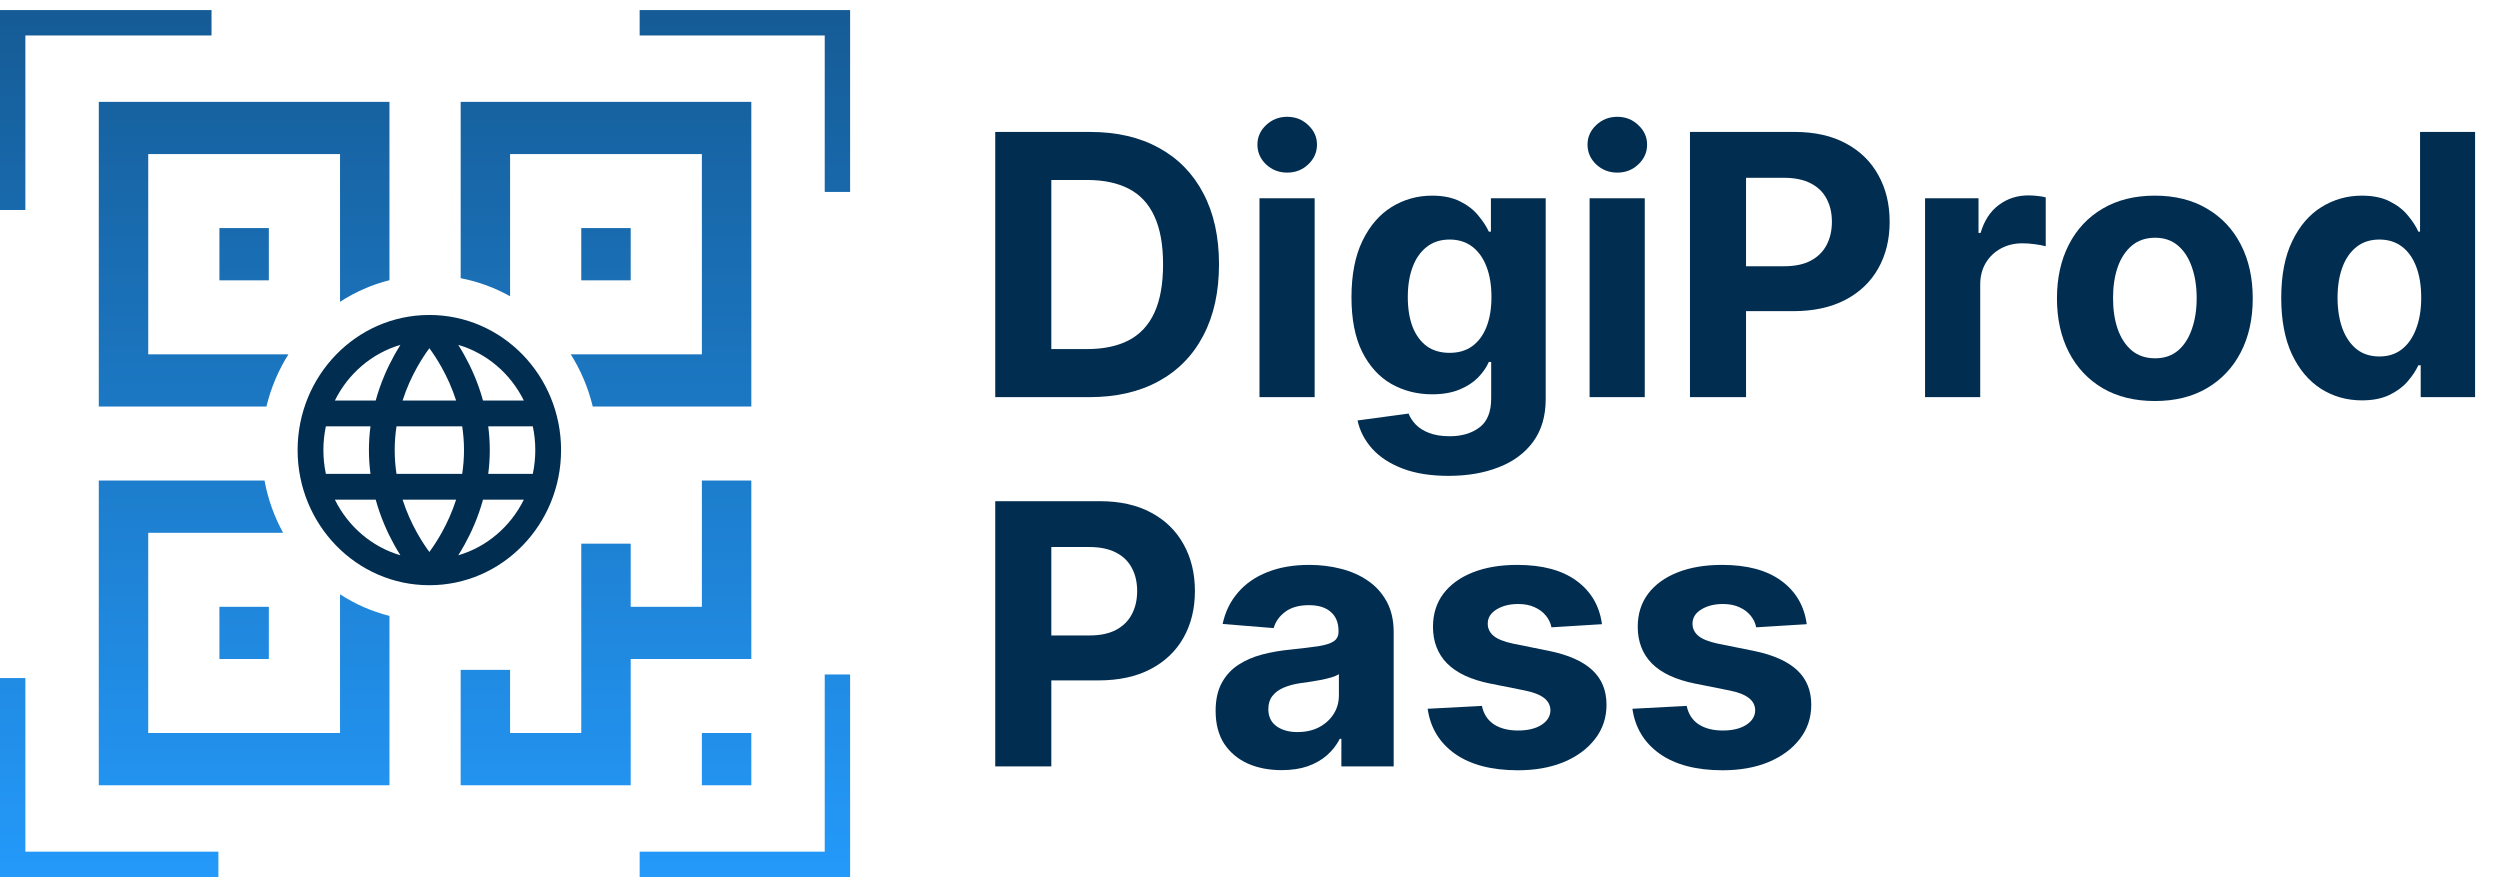 <svg width="93" height="33" viewBox="0 0 93 33" fill="none" xmlns="http://www.w3.org/2000/svg">
<path d="M0.944 31.681H8.124V32.625H0V25.225H0.944V31.681ZM31.624 32.625H23.795V31.681H30.68V25.09H31.624V32.625ZM9.84 17.876C9.968 18.57 10.205 19.224 10.531 19.819H5.514V27.268H12.649V22.108C13.209 22.472 13.828 22.746 14.488 22.912V29.211H3.675V17.876H9.84ZM27.949 24.515H23.462V29.211H17.137V24.92H18.975V27.268H21.623V20.225H23.462V22.572H26.11V17.876H27.949V24.515ZM27.949 29.211H26.11V27.268H27.949V29.211ZM10.001 24.515H8.162V22.572H10.001V24.515ZM14.488 10.423C13.828 10.589 13.209 10.864 12.649 11.227V5.731H5.514V13.181H10.729C10.359 13.769 10.079 14.423 9.911 15.123H3.675V3.789H14.488V10.423ZM27.949 15.123H22.05C21.882 14.423 21.603 13.769 21.232 13.181H26.11V5.731H18.975V11.021C18.409 10.704 17.791 10.474 17.137 10.349V3.789H27.949V15.123ZM10.001 10.428H8.162V8.484H10.001V10.428ZM23.462 10.428H21.623V8.484H23.462V10.428ZM7.869 1.319H0.944V7.813H0V0.375H7.869V1.319ZM31.624 7.139H30.68V1.319H23.795V0.375H31.624V7.139Z" fill="url(#paint0_linear_8908_75068)"/>
<path fill-rule="evenodd" clip-rule="evenodd" d="M17.047 12.829C17.122 12.948 17.199 13.076 17.275 13.214C17.53 13.672 17.787 14.241 17.968 14.9H19.487C18.993 13.899 18.109 13.14 17.047 12.829ZM19.82 15.859H18.162C18.199 16.142 18.22 16.437 18.22 16.743C18.22 17.049 18.199 17.345 18.162 17.628H19.82C19.881 17.343 19.913 17.047 19.913 16.743C19.913 16.439 19.881 16.143 19.82 15.859ZM16.968 14.9C16.818 14.434 16.628 14.024 16.437 13.68C16.273 13.384 16.109 13.14 15.972 12.953C15.835 13.14 15.671 13.384 15.507 13.68C15.315 14.024 15.125 14.434 14.976 14.9H16.968ZM14.75 15.859H17.194C17.236 16.14 17.261 16.436 17.261 16.743C17.261 17.051 17.236 17.346 17.194 17.628H14.75C14.707 17.346 14.683 17.051 14.683 16.743C14.683 16.436 14.707 16.14 14.75 15.859ZM13.976 14.9C14.157 14.241 14.414 13.672 14.668 13.214C14.745 13.076 14.822 12.948 14.896 12.829C13.835 13.14 12.951 13.899 12.457 14.9H13.976ZM12.123 15.859H13.782C13.745 16.142 13.724 16.437 13.724 16.743C13.724 17.049 13.745 17.345 13.782 17.628H12.123C12.062 17.343 12.03 17.047 12.03 16.743C12.03 16.439 12.062 16.143 12.123 15.859ZM16.968 18.587H14.976C15.125 19.052 15.315 19.462 15.507 19.807C15.671 20.102 15.835 20.347 15.972 20.534C16.109 20.347 16.273 20.102 16.437 19.807C16.628 19.462 16.818 19.052 16.968 18.587ZM13.976 18.587H12.457C12.951 19.588 13.835 20.347 14.896 20.657C14.822 20.539 14.745 20.41 14.668 20.273C14.414 19.814 14.157 19.246 13.976 18.587ZM19.487 18.587H17.968C17.787 19.246 17.53 19.814 17.275 20.273C17.199 20.41 17.122 20.539 17.047 20.657C18.109 20.347 18.993 19.588 19.487 18.587ZM15.972 11.717C13.253 11.717 11.071 13.98 11.071 16.743C11.071 19.506 13.253 21.77 15.972 21.77C18.691 21.77 20.872 19.506 20.872 16.743C20.872 13.98 18.691 11.717 15.972 11.717Z" fill="#012D50"/>
<path d="M37.023 28.509V18.644H40.915C41.663 18.644 42.301 18.787 42.828 19.073C43.354 19.355 43.755 19.749 44.032 20.253C44.311 20.754 44.451 21.332 44.451 21.987C44.451 22.642 44.309 23.22 44.027 23.721C43.744 24.222 43.335 24.613 42.799 24.892C42.266 25.171 41.62 25.311 40.862 25.311H38.381V23.639H40.525C40.926 23.639 41.257 23.57 41.517 23.432C41.781 23.291 41.977 23.097 42.105 22.849C42.237 22.599 42.302 22.311 42.302 21.987C42.302 21.66 42.237 21.374 42.105 21.13C41.977 20.883 41.781 20.691 41.517 20.556C41.254 20.418 40.92 20.349 40.515 20.349H39.109V28.509H37.023Z" fill="#012D50"/>
<path d="M47.678 28.649C47.206 28.649 46.785 28.567 46.416 28.404C46.047 28.236 45.755 27.991 45.539 27.666C45.328 27.339 45.221 26.931 45.221 26.443C45.221 26.032 45.297 25.687 45.448 25.407C45.599 25.128 45.804 24.903 46.065 24.733C46.325 24.563 46.62 24.434 46.951 24.348C47.285 24.261 47.635 24.2 48.001 24.165C48.431 24.119 48.778 24.078 49.041 24.039C49.305 23.997 49.496 23.936 49.615 23.856C49.733 23.776 49.793 23.657 49.793 23.5V23.471C49.793 23.166 49.697 22.93 49.504 22.763C49.314 22.596 49.045 22.512 48.695 22.512C48.325 22.512 48.032 22.594 47.813 22.758C47.595 22.919 47.45 23.121 47.38 23.365L45.482 23.211C45.578 22.761 45.767 22.373 46.05 22.045C46.333 21.714 46.697 21.46 47.144 21.284C47.593 21.104 48.113 21.014 48.704 21.014C49.115 21.014 49.509 21.062 49.884 21.159C50.263 21.255 50.599 21.404 50.891 21.607C51.187 21.809 51.419 22.069 51.59 22.387C51.76 22.702 51.845 23.079 51.845 23.519V28.509H49.899V27.483H49.841C49.722 27.715 49.563 27.919 49.364 28.095C49.165 28.269 48.926 28.405 48.646 28.505C48.367 28.601 48.044 28.649 47.678 28.649ZM48.266 27.233C48.568 27.233 48.834 27.174 49.066 27.055C49.297 26.933 49.478 26.769 49.61 26.563C49.742 26.358 49.807 26.125 49.807 25.865V25.08C49.743 25.122 49.655 25.16 49.542 25.195C49.433 25.227 49.31 25.258 49.172 25.287C49.033 25.312 48.895 25.337 48.757 25.359C48.619 25.378 48.494 25.396 48.382 25.412C48.141 25.447 47.93 25.504 47.751 25.581C47.571 25.658 47.431 25.762 47.331 25.894C47.232 26.022 47.182 26.183 47.182 26.375C47.182 26.655 47.283 26.868 47.486 27.016C47.691 27.161 47.951 27.233 48.266 27.233Z" fill="#012D50"/>
<path d="M59.593 23.22L57.715 23.336C57.682 23.175 57.613 23.031 57.507 22.902C57.401 22.771 57.262 22.666 57.088 22.589C56.918 22.509 56.714 22.469 56.477 22.469C56.159 22.469 55.89 22.536 55.672 22.671C55.454 22.803 55.344 22.98 55.344 23.201C55.344 23.378 55.415 23.527 55.556 23.649C55.698 23.771 55.94 23.869 56.284 23.943L57.623 24.213C58.342 24.36 58.879 24.598 59.232 24.926C59.585 25.253 59.762 25.683 59.762 26.216C59.762 26.701 59.619 27.127 59.333 27.493C59.05 27.859 58.662 28.145 58.167 28.351C57.676 28.553 57.109 28.654 56.467 28.654C55.487 28.654 54.707 28.45 54.126 28.042C53.548 27.631 53.209 27.072 53.109 26.366L55.128 26.26C55.189 26.558 55.337 26.787 55.571 26.944C55.805 27.098 56.106 27.175 56.472 27.175C56.831 27.175 57.12 27.106 57.339 26.968C57.56 26.827 57.673 26.645 57.676 26.424C57.673 26.237 57.594 26.085 57.44 25.966C57.286 25.844 57.048 25.751 56.727 25.687L55.446 25.431C54.723 25.287 54.185 25.036 53.832 24.68C53.482 24.323 53.307 23.869 53.307 23.317C53.307 22.841 53.435 22.432 53.692 22.088C53.952 21.745 54.317 21.48 54.786 21.294C55.258 21.107 55.81 21.014 56.443 21.014C57.377 21.014 58.113 21.212 58.649 21.607C59.188 22.002 59.503 22.54 59.593 23.22Z" fill="#012D50"/>
<path d="M67.21 23.22L65.331 23.336C65.299 23.175 65.23 23.031 65.124 22.902C65.018 22.771 64.879 22.666 64.705 22.589C64.535 22.509 64.331 22.469 64.093 22.469C63.776 22.469 63.507 22.536 63.289 22.671C63.071 22.803 62.961 22.98 62.961 23.201C62.961 23.378 63.032 23.527 63.173 23.649C63.315 23.771 63.557 23.869 63.901 23.943L65.24 24.213C65.959 24.36 66.496 24.598 66.849 24.926C67.202 25.253 67.379 25.683 67.379 26.216C67.379 26.701 67.236 27.127 66.95 27.493C66.667 27.859 66.279 28.145 65.784 28.351C65.293 28.553 64.726 28.654 64.084 28.654C63.104 28.654 62.324 28.45 61.743 28.042C61.165 27.631 60.826 27.072 60.726 26.366L62.745 26.26C62.806 26.558 62.953 26.787 63.188 26.944C63.422 27.098 63.722 27.175 64.089 27.175C64.448 27.175 64.737 27.106 64.956 26.968C65.177 26.827 65.29 26.645 65.293 26.424C65.29 26.237 65.211 26.085 65.057 25.966C64.903 25.844 64.665 25.751 64.344 25.687L63.063 25.431C62.34 25.287 61.802 25.036 61.449 24.68C61.099 24.323 60.924 23.869 60.924 23.317C60.924 22.841 61.052 22.432 61.309 22.088C61.569 21.745 61.934 21.48 62.403 21.294C62.875 21.107 63.427 21.014 64.06 21.014C64.994 21.014 65.73 21.212 66.266 21.607C66.805 22.002 67.12 22.54 67.21 23.22Z" fill="#012D50"/>
<path d="M40.52 14.774H37.023V4.908H40.549C41.541 4.908 42.395 5.106 43.112 5.501C43.828 5.893 44.379 6.456 44.764 7.192C45.153 7.927 45.347 8.807 45.347 9.831C45.347 10.859 45.153 11.742 44.764 12.481C44.379 13.219 43.825 13.786 43.102 14.181C42.383 14.576 41.522 14.774 40.52 14.774ZM39.109 12.986H40.433C41.05 12.986 41.569 12.877 41.989 12.659C42.413 12.437 42.731 12.095 42.943 11.633C43.158 11.167 43.266 10.567 43.266 9.831C43.266 9.102 43.158 8.507 42.943 8.044C42.731 7.582 42.415 7.241 41.994 7.023C41.573 6.805 41.055 6.695 40.438 6.695H39.109V12.986Z" fill="#012D50"/>
<path d="M46.853 14.774V7.375H48.905V14.774H46.853ZM47.884 6.421C47.579 6.421 47.317 6.32 47.099 6.117C46.884 5.912 46.776 5.666 46.776 5.38C46.776 5.098 46.884 4.855 47.099 4.653C47.317 4.447 47.579 4.345 47.884 4.345C48.189 4.345 48.449 4.447 48.664 4.653C48.883 4.855 48.992 5.098 48.992 5.38C48.992 5.666 48.883 5.912 48.664 6.117C48.449 6.32 48.189 6.421 47.884 6.421Z" fill="#012D50"/>
<path d="M53.883 17.702C53.218 17.702 52.648 17.611 52.172 17.428C51.7 17.248 51.325 17.002 51.045 16.691C50.766 16.379 50.584 16.029 50.501 15.641L52.399 15.385C52.457 15.533 52.548 15.671 52.673 15.8C52.799 15.928 52.964 16.031 53.17 16.108C53.378 16.188 53.632 16.228 53.931 16.228C54.377 16.228 54.745 16.119 55.034 15.901C55.326 15.686 55.472 15.324 55.472 14.817V13.463H55.385C55.295 13.669 55.161 13.863 54.981 14.046C54.801 14.229 54.57 14.379 54.287 14.494C54.005 14.61 53.667 14.668 53.276 14.668C52.72 14.668 52.214 14.539 51.758 14.282C51.305 14.022 50.944 13.626 50.674 13.092C50.408 12.556 50.275 11.879 50.275 11.06C50.275 10.222 50.411 9.521 50.684 8.959C50.957 8.397 51.32 7.977 51.773 7.697C52.229 7.418 52.728 7.278 53.271 7.278C53.685 7.278 54.032 7.349 54.311 7.49C54.591 7.628 54.815 7.802 54.986 8.01C55.159 8.216 55.292 8.418 55.385 8.617H55.462V7.375H57.5V14.846C57.5 15.475 57.346 16.002 57.038 16.426C56.729 16.85 56.302 17.168 55.756 17.38C55.214 17.595 54.589 17.702 53.883 17.702ZM53.926 13.126C54.257 13.126 54.536 13.044 54.764 12.88C54.995 12.713 55.172 12.476 55.294 12.168C55.419 11.856 55.482 11.484 55.482 11.05C55.482 10.617 55.421 10.241 55.299 9.923C55.177 9.602 55 9.353 54.769 9.176C54.538 9 54.257 8.911 53.926 8.911C53.589 8.911 53.304 9.003 53.073 9.186C52.842 9.366 52.667 9.616 52.548 9.937C52.429 10.258 52.37 10.629 52.37 11.05C52.37 11.477 52.429 11.846 52.548 12.158C52.67 12.466 52.845 12.706 53.073 12.876C53.304 13.043 53.589 13.126 53.926 13.126Z" fill="#012D50"/>
<path d="M59.133 14.774V7.375H61.185V14.774H59.133ZM60.164 6.421C59.859 6.421 59.597 6.32 59.379 6.117C59.164 5.912 59.056 5.666 59.056 5.38C59.056 5.098 59.164 4.855 59.379 4.653C59.597 4.447 59.859 4.345 60.164 4.345C60.469 4.345 60.729 4.447 60.944 4.653C61.163 4.855 61.272 5.098 61.272 5.38C61.272 5.666 61.163 5.912 60.944 6.117C60.729 6.32 60.469 6.421 60.164 6.421Z" fill="#012D50"/>
<path d="M62.867 14.774V4.908H66.76C67.508 4.908 68.145 5.051 68.672 5.337C69.199 5.62 69.6 6.013 69.876 6.517C70.156 7.018 70.295 7.596 70.295 8.251C70.295 8.906 70.154 9.484 69.871 9.985C69.589 10.486 69.179 10.877 68.643 11.156C68.11 11.435 67.465 11.575 66.707 11.575H64.226V9.904H66.37C66.771 9.904 67.102 9.835 67.362 9.696C67.625 9.555 67.821 9.361 67.949 9.114C68.081 8.863 68.147 8.576 68.147 8.251C68.147 7.924 68.081 7.638 67.949 7.394C67.821 7.147 67.625 6.956 67.362 6.821C67.098 6.683 66.764 6.614 66.36 6.614H64.953V14.774H62.867Z" fill="#012D50"/>
<path d="M71.612 14.774V7.375H73.601V8.666H73.678C73.813 8.206 74.039 7.86 74.357 7.625C74.675 7.387 75.041 7.269 75.456 7.269C75.558 7.269 75.669 7.275 75.788 7.288C75.907 7.301 76.011 7.318 76.101 7.341V9.162C76.005 9.133 75.871 9.107 75.701 9.085C75.531 9.062 75.375 9.051 75.234 9.051C74.932 9.051 74.662 9.117 74.425 9.248C74.19 9.377 74.004 9.557 73.866 9.788C73.731 10.019 73.664 10.286 73.664 10.588V14.774H71.612Z" fill="#012D50"/>
<path d="M80.161 14.918C79.412 14.918 78.765 14.759 78.219 14.441C77.677 14.12 77.257 13.674 76.962 13.102C76.667 12.527 76.519 11.861 76.519 11.103C76.519 10.339 76.667 9.671 76.962 9.099C77.257 8.524 77.677 8.078 78.219 7.76C78.765 7.439 79.412 7.278 80.161 7.278C80.909 7.278 81.554 7.439 82.097 7.76C82.643 8.078 83.064 8.524 83.359 9.099C83.655 9.671 83.802 10.339 83.802 11.103C83.802 11.861 83.655 12.527 83.359 13.102C83.064 13.674 82.643 14.12 82.097 14.441C81.554 14.759 80.909 14.918 80.161 14.918ZM80.17 13.329C80.511 13.329 80.795 13.232 81.023 13.04C81.251 12.844 81.423 12.577 81.538 12.24C81.657 11.903 81.716 11.519 81.716 11.089C81.716 10.658 81.657 10.274 81.538 9.937C81.423 9.6 81.251 9.334 81.023 9.138C80.795 8.942 80.511 8.844 80.17 8.844C79.827 8.844 79.538 8.942 79.303 9.138C79.072 9.334 78.897 9.6 78.778 9.937C78.662 10.274 78.605 10.658 78.605 11.089C78.605 11.519 78.662 11.903 78.778 12.24C78.897 12.577 79.072 12.844 79.303 13.04C79.538 13.232 79.827 13.329 80.17 13.329Z" fill="#012D50"/>
<path d="M87.863 14.894C87.301 14.894 86.792 14.749 86.336 14.46C85.883 14.168 85.524 13.739 85.257 13.174C84.994 12.606 84.862 11.909 84.862 11.084C84.862 10.236 84.999 9.531 85.272 8.969C85.544 8.404 85.907 7.982 86.36 7.702C86.816 7.42 87.316 7.278 87.858 7.278C88.272 7.278 88.618 7.349 88.894 7.49C89.173 7.628 89.398 7.802 89.568 8.01C89.742 8.216 89.873 8.418 89.963 8.617H90.026V4.908H92.073V14.774H90.05V13.589H89.963C89.867 13.794 89.73 13.998 89.554 14.2C89.38 14.399 89.154 14.565 88.875 14.697C88.598 14.828 88.261 14.894 87.863 14.894ZM88.513 13.261C88.844 13.261 89.124 13.171 89.352 12.991C89.583 12.808 89.759 12.553 89.881 12.225C90.007 11.898 90.069 11.514 90.069 11.074C90.069 10.634 90.008 10.252 89.886 9.928C89.764 9.603 89.588 9.353 89.356 9.176C89.125 9 88.844 8.911 88.513 8.911C88.176 8.911 87.892 9.003 87.661 9.186C87.43 9.369 87.254 9.623 87.136 9.947C87.017 10.271 86.957 10.647 86.957 11.074C86.957 11.504 87.017 11.885 87.136 12.216C87.258 12.543 87.433 12.8 87.661 12.986C87.892 13.169 88.176 13.261 88.513 13.261Z" fill="#012D50"/>
<defs>
<linearGradient id="paint0_linear_8908_75068" x1="15.812" y1="0.173" x2="15.812" y2="32.827" gradientUnits="userSpaceOnUse">
<stop stop-color="#155B95"/>
<stop offset="1" stop-color="#249AFB"/>
</linearGradient>
</defs>
</svg>

